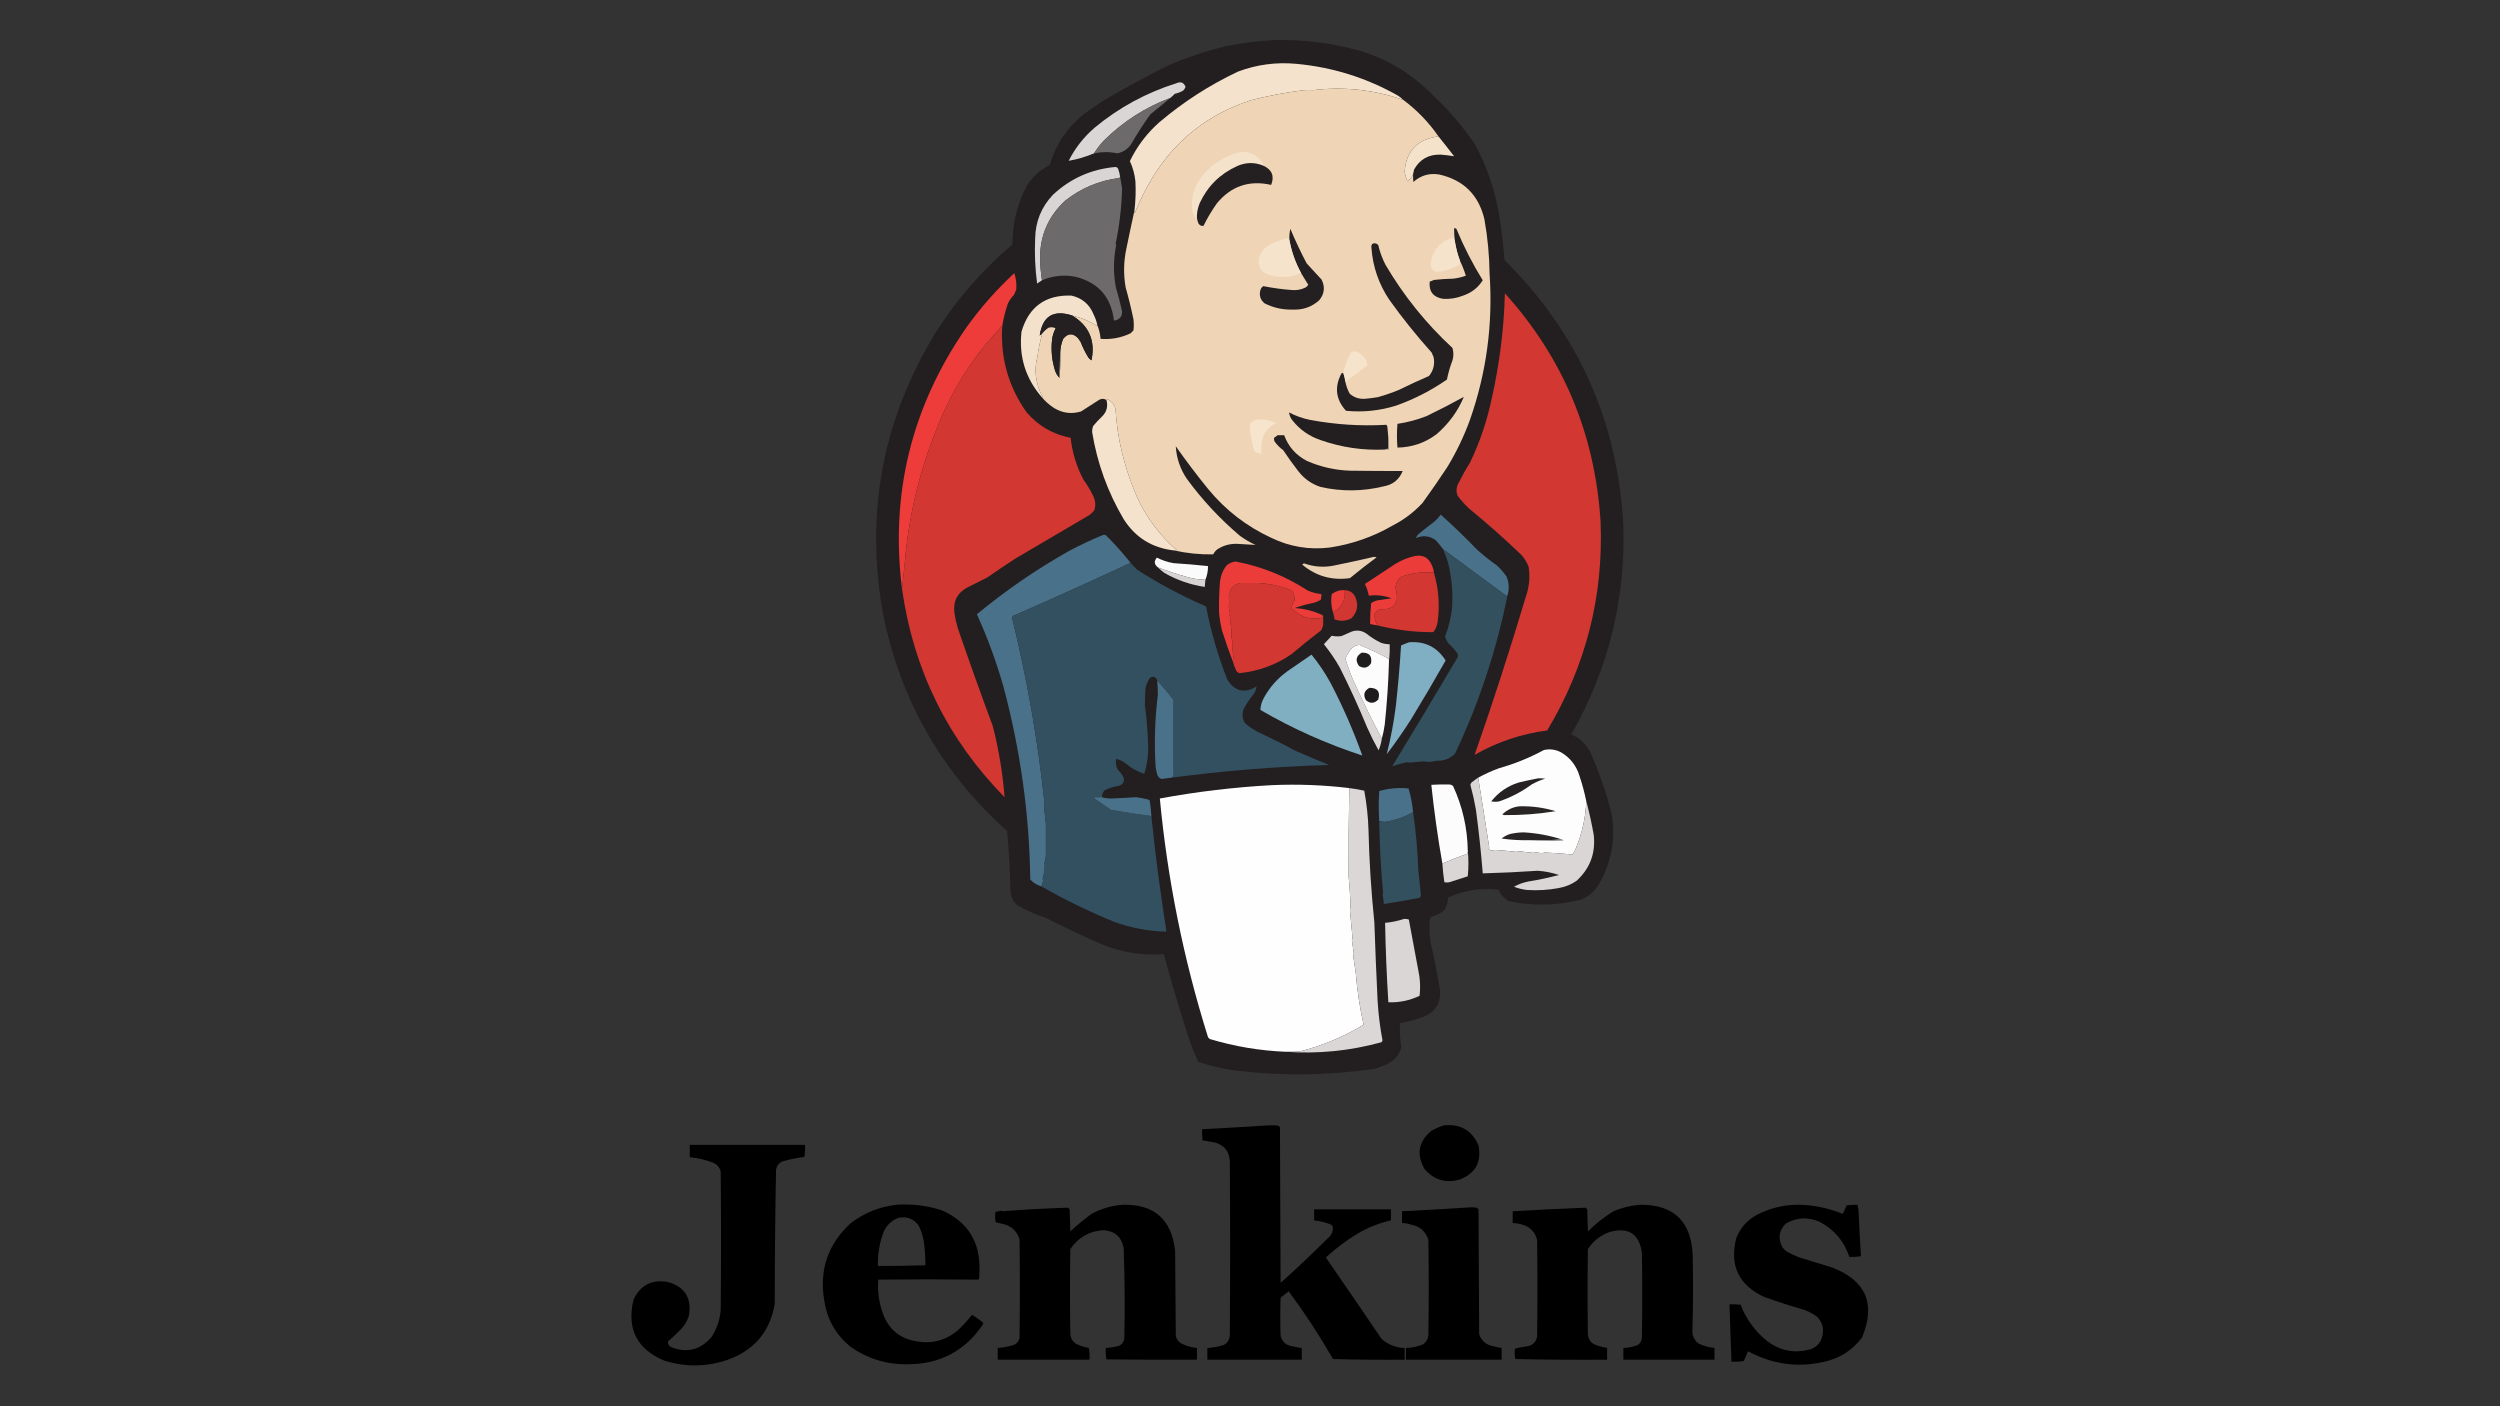 <?xml version="1.0" encoding="UTF-8"?>
<!DOCTYPE svg PUBLIC "-//W3C//DTD SVG 1.1//EN" "http://www.w3.org/Graphics/SVG/1.1/DTD/svg11.dtd">
<svg xmlns="http://www.w3.org/2000/svg" version="1.1" width="3840px" height="2160px" style="shape-rendering:geometricPrecision; text-rendering:geometricPrecision; image-rendering:optimizeQuality; fill-rule:evenodd; clip-rule:evenodd" xmlns:xlink="http://www.w3.org/1999/xlink">
<rect width="100%" height="100%" fill="#333333" stroke="none"/>
<g><path style="opacity:1" fill="#231f20" d="M 1959.5,61.5 C 2000.07,60.735 2040.74,65.569 2081.5,76C 2125.29,87.884 2163.29,109.55 2195.5,141C 2222.36,165.51 2245.86,192.677 2266,222.5C 2284.51,257.026 2296.84,293.693 2303,332.5C 2306.62,354.72 2309.28,377.054 2311,399.5C 2424.01,511.398 2484.84,647.231 2493.5,807C 2496.98,921.428 2470.31,1028.43 2413.5,1128C 2428.39,1134.56 2438.89,1145.39 2445,1160.5C 2457.92,1190.27 2468.26,1220.94 2476,1252.5C 2481.37,1289.31 2475.04,1323.98 2457,1356.5C 2450.25,1368.59 2440.41,1377.09 2427.5,1382C 2390.7,1391.31 2353.7,1391.98 2316.5,1384C 2309.98,1379.46 2304.98,1373.62 2301.5,1366.5C 2274.7,1363.47 2249.03,1367.47 2224.5,1378.5C 2224.06,1385.28 2222.22,1391.62 2219,1397.5C 2213.09,1402.7 2206.25,1406.2 2198.5,1408C 2196.88,1410.17 2196.05,1412.67 2196,1415.5C 2195.24,1425.54 2195.58,1435.54 2197,1445.5C 2202.3,1468.71 2206.97,1492.04 2211,1515.5C 2215.03,1537.61 2206.86,1553.11 2186.5,1562C 2174.71,1565.99 2162.71,1569.16 2150.5,1571.5C 2149.6,1583.61 2150.27,1595.94 2152.5,1608.5C 2149.36,1620.14 2142.36,1628.64 2131.5,1634C 2124.46,1637.46 2117.13,1640.12 2109.5,1642C 2037.91,1652.28 1966.24,1652.95 1894.5,1644C 1876.12,1641.24 1858.12,1636.9 1840.5,1631C 1833.37,1615.27 1827.2,1599.11 1822,1582.5C 1809.78,1543.69 1798.28,1504.69 1787.5,1465.5C 1755.08,1467.93 1723.74,1463.1 1693.5,1451C 1663.47,1437.82 1633.8,1423.82 1604.5,1409C 1589.81,1404.27 1575.81,1398.11 1562.5,1390.5C 1555.83,1384.34 1552.33,1376.67 1552,1367.5C 1551.25,1337.11 1549.58,1306.78 1547,1276.5C 1447.04,1187.14 1383.54,1076.31 1356.5,944C 1328.26,788.852 1355.43,644.019 1438,509.5C 1470.09,459.058 1509.09,414.392 1555,375.5C 1555.12,343.682 1562.45,313.682 1577,285.5C 1585.84,271.489 1597.68,260.822 1612.5,253.5C 1621.95,221.085 1639.95,194.585 1666.5,174C 1675.17,168 1683.83,162 1692.5,156C 1726.13,136.019 1760.46,117.352 1795.5,100C 1823.68,87.94 1852.68,78.273 1882.5,71C 1908.08,65.846 1933.74,62.679 1959.5,61.5 Z"/></g>
<g><path style="opacity:1" fill="#f5e2cc" d="M 2155.5,153.5 C 2110.01,137.751 2063.84,132.751 2017,138.5C 2012.54,138.198 2007.87,138.198 2003,138.5C 1975.21,141.927 1948.04,147.094 1921.5,154C 1856.93,174.851 1806.76,214.018 1771,271.5C 1760.08,289.33 1750.75,307.997 1743,327.5C 1742.51,326.207 1742.34,324.873 1742.5,323.5C 1744.3,308.549 1744.8,293.549 1744,278.5C 1742.88,267.68 1740.05,257.347 1735.5,247.5C 1746.49,224.707 1761.49,204.874 1780.5,188C 1817.3,156.753 1857.63,130.753 1901.5,110C 1930.21,99.216 1959.88,95.216 1990.5,98C 2046.41,103.057 2098.74,119.391 2147.5,147C 2150.42,148.946 2153.09,151.113 2155.5,153.5 Z"/></g>
<g><path style="opacity:1" fill="#dad6d5" d="M 1797.5,150.5 C 1759.05,164.972 1725.22,186.639 1696,215.5C 1690.09,221.685 1684.92,228.351 1680.5,235.5C 1667.91,240.866 1654.91,244.699 1641.5,247C 1651.37,227.441 1664.7,210.441 1681.5,196C 1718.56,165.297 1760.22,142.63 1806.5,128C 1813.64,124.845 1818.47,126.678 1821,133.5C 1820.21,135.587 1819.04,137.421 1817.5,139C 1813.47,141.455 1809.14,143.121 1804.5,144C 1802.3,146.372 1799.96,148.539 1797.5,150.5 Z"/></g>
<g><path style="opacity:1" fill="#efd5b6" d="M 2155.5,153.5 C 2176.56,169.227 2194.56,187.894 2209.5,209.5C 2177.05,213.778 2159.71,231.944 2157.5,264C 2158.38,268.987 2159.88,273.82 2162,278.5C 2165.88,275.476 2168.71,271.809 2170.5,267.5C 2170.33,271.514 2170.5,275.514 2171,279.5C 2182.26,269.417 2195.42,265.584 2210.5,268C 2247.92,276.423 2271.09,299.256 2280,336.5C 2284.98,364.268 2287.65,392.268 2288,420.5C 2293.3,497.389 2283.3,572.056 2258,644.5C 2248.74,670.011 2237.08,694.344 2223,717.5C 2210.72,736.109 2198.06,754.442 2185,772.5C 2171.82,786.688 2156.65,798.188 2139.5,807C 2109.32,824.503 2076.99,835.837 2042.5,841C 2011,844.834 1981,839.834 1952.5,826C 1914.75,808.525 1882.58,783.692 1856,751.5C 1838.57,730.068 1821.9,708.068 1806,685.5C 1807.08,703.668 1812.74,720.335 1823,735.5C 1846.66,767.834 1873.83,797.001 1904.5,823C 1911.98,828.465 1919.98,833.131 1928.5,837C 1920.04,836.382 1911.54,835.882 1903,835.5C 1890.75,834.478 1879.59,837.311 1869.5,844C 1866.93,846.067 1864.93,848.567 1863.5,851.5C 1843.17,851.867 1823.17,849.867 1803.5,845.5C 1804.87,845.657 1806.21,845.49 1807.5,845C 1781.07,821.99 1760.57,794.49 1746,762.5C 1726.83,717.739 1716,673.239 1713.5,629C 1712.09,622.268 1708.42,617.268 1702.5,614C 1701.25,613.26 1700.25,613.427 1699.5,614.5C 1696.09,612.129 1692.42,611.962 1688.5,614C 1679.17,620 1669.83,626 1660.5,632C 1646.11,636.322 1632.44,634.656 1619.5,627C 1612.35,622.427 1606.01,616.927 1600.5,610.5C 1600.94,610.565 1601.27,610.399 1601.5,610C 1590.57,588.972 1587.9,568.306 1593.5,548C 1594.98,536.708 1597.31,525.374 1600.5,514C 1600.27,513.601 1599.94,513.435 1599.5,513.5C 1602.67,509.502 1606.33,506.002 1610.5,503C 1613.5,502.333 1616.5,502.333 1619.5,503C 1620.31,503.308 1620.97,503.808 1621.5,504.5C 1618.56,509.811 1616.73,515.477 1616,521.5C 1614.1,538.243 1615.77,554.577 1621,570.5C 1622.34,573.862 1624.18,576.862 1626.5,579.5C 1626.56,580.043 1626.89,580.376 1627.5,580.5C 1628.5,568.185 1628.83,555.851 1628.5,543.5C 1628.4,535.515 1629.9,527.848 1633,520.5C 1640.23,511.545 1647.9,511.212 1656,519.5C 1657.33,521.5 1658.67,523.5 1660,525.5C 1663.25,533.921 1667.25,541.921 1672,549.5C 1673.35,551.019 1674.85,552.352 1676.5,553.5C 1682.75,523.199 1672.75,500.199 1646.5,484.5C 1660.23,487.796 1673.07,493.13 1685,500.5C 1685.4,500.272 1685.57,499.938 1685.5,499.5C 1688.24,506.133 1689.91,513.133 1690.5,520.5C 1706.64,521.736 1721.97,518.902 1736.5,512C 1738,510.5 1739.5,509 1741,507.5C 1741.67,501.833 1741.67,496.167 1741,490.5C 1737.63,474.046 1733.63,457.712 1729,441.5C 1725.53,421.783 1725.86,402.116 1730,382.5C 1734.05,362.671 1738.21,343.004 1742.5,323.5C 1742.34,324.873 1742.51,326.207 1743,327.5C 1750.75,307.997 1760.08,289.33 1771,271.5C 1806.76,214.018 1856.93,174.851 1921.5,154C 1948.04,147.094 1975.21,141.927 2003,138.5C 2007.87,138.198 2012.54,138.198 2017,138.5C 2063.84,132.751 2110.01,137.751 2155.5,153.5 Z"/></g>
<g><path style="opacity:1" fill="#6d6a6b" d="M 1797.5,150.5 C 1787.5,158.934 1777.33,167.267 1767,175.5C 1756.59,189.99 1746.92,204.99 1738,220.5C 1732.85,228.739 1725.52,233.739 1716,235.5C 1704.43,233.036 1692.59,233.036 1680.5,235.5C 1684.92,228.351 1690.09,221.685 1696,215.5C 1725.22,186.639 1759.05,164.972 1797.5,150.5 Z"/></g>
<g><path style="opacity:1" fill="#f4e2cb" d="M 2209.5,209.5 C 2217.6,219.507 2225.6,229.673 2233.5,240C 2226.77,238.897 2219.94,238.064 2213,237.5C 2194.46,236.928 2180.79,244.595 2172,260.5C 2171.56,262.866 2171.06,265.199 2170.5,267.5C 2168.71,271.809 2165.88,275.476 2162,278.5C 2159.88,273.82 2158.38,268.987 2157.5,264C 2159.71,231.944 2177.05,213.778 2209.5,209.5 Z"/></g>
<g><path style="opacity:1" fill="#f5e2cb" d="M 1940.5,254.5 C 1927.17,249.005 1913.84,249.172 1900.5,255C 1874.39,266.776 1855.22,285.609 1843,311.5C 1840.44,317.594 1838.94,323.928 1838.5,330.5C 1837.7,331.952 1837.2,333.618 1837,335.5C 1833.45,331.531 1831.45,326.865 1831,321.5C 1829.36,301.746 1835.03,284.079 1848,268.5C 1863.5,250.607 1882.5,238.94 1905,233.5C 1920.61,232.411 1932.78,239.077 1941.5,253.5C 1941.38,254.107 1941.04,254.44 1940.5,254.5 Z"/></g>
<g><path style="opacity:1" fill="#242021" d="M 1940.5,254.5 C 1953.82,260.634 1957.82,270.467 1952.5,284C 1918.74,276.365 1890.9,285.865 1869,312.5C 1861.27,323.454 1854.44,334.954 1848.5,347C 1845.38,347.359 1842.88,346.192 1841,343.5C 1839.1,339.368 1838.27,335.034 1838.5,330.5C 1838.94,323.928 1840.44,317.594 1843,311.5C 1855.22,285.609 1874.39,266.776 1900.5,255C 1913.84,249.172 1927.17,249.005 1940.5,254.5 Z"/></g>
<g><path style="opacity:1" fill="#d9d5d4" d="M 1720.5,271.5 C 1720.38,272.586 1719.71,273.253 1718.5,273.5C 1687.9,277.525 1660.57,289.025 1636.5,308C 1610.45,331.789 1597.45,361.455 1597.5,397C 1597.76,408.249 1598.76,419.415 1600.5,430.5C 1597.98,432.019 1595.48,433.686 1593,435.5C 1589.95,412.589 1588.95,389.589 1590,366.5C 1590.41,340.238 1599.58,317.738 1617.5,299C 1644.35,274.034 1676.18,259.868 1713,256.5C 1715.22,256.545 1716.72,257.545 1717.5,259.5C 1718.92,263.409 1719.92,267.409 1720.5,271.5 Z"/></g>
<g><path style="opacity:1" fill="#6d6a6b" d="M 1720.5,271.5 C 1721.6,277.221 1722.6,283.054 1723.5,289C 1722.87,317.526 1719.53,346.193 1713.5,375C 1713.83,375.333 1714.17,375.667 1714.5,376C 1710.09,398.176 1709.93,420.009 1714,441.5C 1717.59,453.602 1720.76,465.769 1723.5,478C 1723.86,486.333 1719.69,491.166 1711,492.5C 1706.86,456.349 1687.03,433.849 1651.5,425C 1633.92,421.707 1616.92,423.54 1600.5,430.5C 1598.76,419.415 1597.76,408.249 1597.5,397C 1597.45,361.455 1610.45,331.789 1636.5,308C 1660.57,289.025 1687.9,277.525 1718.5,273.5C 1719.71,273.253 1720.38,272.586 1720.5,271.5 Z"/></g>
<g><path style="opacity:1" fill="#242021" d="M 2242.5,400.5 C 2238.74,390.453 2236.07,380.12 2234.5,369.5C 2233.81,363.19 2233.48,356.857 2233.5,350.5C 2234.82,350.33 2235.99,350.663 2237,351.5C 2248.41,378.991 2261.91,405.324 2277.5,430.5C 2270.32,441.831 2260.32,449.665 2247.5,454C 2237.52,457.997 2227.19,459.664 2216.5,459C 2201.38,456.552 2194.55,447.719 2196,432.5C 2198.28,431.914 2200.45,431.08 2202.5,430C 2212.46,428.871 2222.46,428.204 2232.5,428C 2239.03,427.195 2245.37,425.695 2251.5,423.5C 2249.07,415.533 2246.07,407.866 2242.5,400.5 Z"/></g>
<g><path style="opacity:1" fill="#242021" d="M 1998.5,419.5 C 1989.72,403.49 1983.72,386.49 1980.5,368.5C 1980.21,362.755 1980.71,357.088 1982,351.5C 1989.57,369.543 1997.9,387.21 2007,404.5C 2014.67,412.833 2022.33,421.167 2030,429.5C 2035.54,440.833 2034.37,451.333 2026.5,461C 2014.97,471.477 2001.31,476.311 1985.5,475.5C 1970.34,475.958 1956,472.792 1942.5,466C 1935.92,460.643 1933.75,453.809 1936,445.5C 1936.78,442.924 1938.28,440.924 1940.5,439.5C 1955.04,442.407 1969.71,444.407 1984.5,445.5C 1991.52,446.102 1998.19,444.935 2004.5,442C 2006.59,440.959 2008.25,439.459 2009.5,437.5C 2005.81,431.436 2002.14,425.436 1998.5,419.5 Z"/></g>
<g><path style="opacity:1" fill="#f6e3cc" d="M 2234.5,369.5 C 2236.07,380.12 2238.74,390.453 2242.5,400.5C 2242.8,402.604 2242.47,404.604 2241.5,406.5C 2230.02,413.37 2217.86,417.036 2205,417.5C 2200.37,415.064 2197.87,411.231 2197.5,406C 2199.66,384.829 2211.49,370.995 2233,364.5C 2233.2,366.382 2233.7,368.048 2234.5,369.5 Z"/></g>
<g><path style="opacity:1" fill="#f6e3cc" d="M 1980.5,368.5 C 1983.72,386.49 1989.72,403.49 1998.5,419.5C 1980.21,427.233 1961.87,427.399 1943.5,420C 1934.85,414.072 1931.69,405.905 1934,395.5C 1937.69,385.81 1944.19,378.644 1953.5,374C 1961.76,370.358 1970.26,367.525 1979,365.5C 1979.23,366.737 1979.73,367.737 1980.5,368.5 Z"/></g>
<g><path style="opacity:1" fill="#242021" d="M 2063.5,573.5 C 2064.97,577.718 2065.97,582.051 2066.5,586.5C 2067.77,592.797 2069.93,598.797 2073,604.5C 2079.75,610.623 2087.75,613.289 2097,612.5C 2103.53,611.939 2110.03,611.106 2116.5,610C 2127.37,606.933 2138.04,603.266 2148.5,599C 2163.83,591.446 2179.33,584.28 2195,577.5C 2201.82,569.006 2204.16,559.34 2202,548.5C 2201,546.167 2200,543.833 2199,541.5C 2175.81,515.655 2154.15,488.655 2134,460.5C 2117.77,436.311 2108.6,409.645 2106.5,380.5C 2105.87,375.146 2108.21,372.98 2113.5,374C 2114.93,374.465 2116.1,375.299 2117,376.5C 2119.45,386.95 2123.11,396.95 2128,406.5C 2155.94,454.13 2190.28,496.797 2231,534.5C 2232.88,540.809 2232.88,547.142 2231,553.5C 2227.33,563.156 2224.5,572.989 2222.5,583C 2198.38,599.734 2172.38,613.067 2144.5,623C 2119.39,630.847 2093.72,633.513 2067.5,631C 2051.95,613.867 2049.45,595.034 2060,574.5C 2060.95,572.627 2062.12,572.294 2063.5,573.5 Z"/></g>
<g><path style="opacity:1" fill="#ed3c39" d="M 1539.5,500.5 C 1503.46,537.863 1474.29,580.196 1452,627.5C 1416.93,704.672 1396.09,784.505 1389.5,867C 1388.07,879.588 1386.74,892.088 1385.5,904.5C 1367.24,758.538 1400.07,624.872 1484,503.5C 1505.69,473.127 1530.36,445.127 1558,419.5C 1560.64,427.651 1561.64,435.984 1561,444.5C 1559.94,447.618 1558.61,450.618 1557,453.5C 1553.26,457.311 1550.26,461.644 1548,466.5C 1544.19,477.73 1541.36,489.063 1539.5,500.5 Z"/></g>
<g><path style="opacity:1" fill="#d23732" d="M 2311.5,450.5 C 2401.22,550.037 2450.22,667.204 2458.5,802C 2463.04,916.503 2435.71,1023.17 2376.5,1122C 2336.81,1127.12 2299.64,1139.62 2265,1159.5C 2293.16,1078.89 2319.5,997.553 2344,915.5C 2349.01,900.78 2350.34,885.78 2348,870.5C 2345.35,863.865 2341.68,857.865 2337,852.5C 2311.39,827.886 2284.89,804.386 2257.5,782C 2250.59,775.764 2244.43,768.931 2239,761.5C 2236.38,755.172 2236.71,748.839 2240,742.5C 2245.49,731.51 2251.49,720.843 2258,710.5C 2272.83,679.51 2283.83,647.176 2291,613.5C 2303.36,558.969 2310.19,504.636 2311.5,450.5 Z"/></g>
<g><path style="opacity:1" fill="#f4e1cb" d="M 1685.5,499.5 C 1685.57,499.938 1685.4,500.272 1685,500.5C 1673.07,493.13 1660.23,487.796 1646.5,484.5C 1617.81,475.427 1601.31,485.761 1597,515.5C 1597.71,514.619 1598.54,513.953 1599.5,513.5C 1599.94,513.435 1600.27,513.601 1600.5,514C 1597.31,525.374 1594.98,536.708 1593.5,548C 1587.9,568.306 1590.57,588.972 1601.5,610C 1601.27,610.399 1600.94,610.565 1600.5,610.5C 1575.33,581.532 1564.83,547.865 1569,509.5C 1580.24,471.255 1605.74,452.755 1645.5,454C 1662.2,457.701 1673.7,467.534 1680,483.5C 1682.54,488.607 1684.37,493.94 1685.5,499.5 Z"/></g>
<g><path style="opacity:1" fill="#242021" d="M 1646.5,484.5 C 1672.75,500.199 1682.75,523.199 1676.5,553.5C 1674.85,552.352 1673.35,551.019 1672,549.5C 1667.25,541.921 1663.25,533.921 1660,525.5C 1658.67,523.5 1657.33,521.5 1656,519.5C 1647.9,511.212 1640.23,511.545 1633,520.5C 1629.9,527.848 1628.4,535.515 1628.5,543.5C 1627.83,555.5 1627.17,567.5 1626.5,579.5C 1624.18,576.862 1622.34,573.862 1621,570.5C 1615.77,554.577 1614.1,538.243 1616,521.5C 1616.73,515.477 1618.56,509.811 1621.5,504.5C 1620.97,503.808 1620.31,503.308 1619.5,503C 1616.5,502.333 1613.5,502.333 1610.5,503C 1606.33,506.002 1602.67,509.502 1599.5,513.5C 1598.54,513.953 1597.71,514.619 1597,515.5C 1601.31,485.761 1617.81,475.427 1646.5,484.5 Z"/></g>
<g><path style="opacity:1" fill="#d23732" d="M 1539.5,500.5 C 1536.31,549.445 1548.81,593.778 1577,633.5C 1594.95,654.26 1617.45,667.26 1644.5,672.5C 1646.98,695.084 1653.48,716.418 1664,736.5C 1669.75,744.336 1674.75,752.669 1679,761.5C 1682.58,768.593 1683.24,775.926 1681,783.5C 1678.88,786.325 1676.38,788.825 1673.5,791C 1635.5,813.333 1597.5,835.667 1559.5,858C 1544.99,867.419 1530.66,877.086 1516.5,887C 1506.5,892 1496.5,897 1486.5,902C 1470.51,910.345 1463.68,923.512 1466,941.5C 1467.19,949.269 1468.86,956.936 1471,964.5C 1488.41,1015.07 1506.41,1065.41 1525,1115.5C 1534.14,1151.35 1540.14,1187.68 1543,1224.5C 1455.66,1135.48 1403.16,1028.82 1385.5,904.5C 1386.74,892.088 1388.07,879.588 1389.5,867C 1396.09,784.505 1416.93,704.672 1452,627.5C 1474.29,580.196 1503.46,537.863 1539.5,500.5 Z"/></g>
<g><path style="opacity:1" fill="#f6e3cc" d="M 2066.5,586.5 C 2065.97,582.051 2064.97,577.718 2063.5,573.5C 2065.31,562.904 2068.81,552.904 2074,543.5C 2077.14,539.423 2080.97,538.59 2085.5,541C 2093.91,545.083 2098.91,551.75 2100.5,561C 2089.27,569.741 2077.94,578.241 2066.5,586.5 Z"/></g>
<g><path style="opacity:0.996" fill="#867f7a" d="M 1628.5,543.5 C 1628.83,555.851 1628.5,568.185 1627.5,580.5C 1626.89,580.376 1626.56,580.043 1626.5,579.5C 1627.17,567.5 1627.83,555.5 1628.5,543.5 Z"/></g>
<g><path style="opacity:1" fill="#242021" d="M 2248.5,609.5 C 2239.27,631.65 2225.27,650.816 2206.5,667C 2188.81,680.286 2168.81,687.119 2146.5,687.5C 2145.44,675.269 2145.44,663.102 2146.5,651C 2161.94,648.723 2176.94,644.723 2191.5,639C 2210.84,629.663 2229.84,619.829 2248.5,609.5 Z"/></g>
<g><path style="opacity:1" fill="#f5e2cc" d="M 1803.5,845.5 C 1769.81,841.76 1743.98,825.76 1726,797.5C 1701.39,755.839 1685.23,711.172 1677.5,663.5C 1677.43,660.375 1677.93,657.375 1679,654.5C 1683.3,649.199 1687.97,644.199 1693,639.5C 1699.97,632.426 1702.14,624.092 1699.5,614.5C 1700.25,613.427 1701.25,613.26 1702.5,614C 1708.42,617.268 1712.09,622.268 1713.5,629C 1716,673.239 1726.83,717.739 1746,762.5C 1760.57,794.49 1781.07,821.99 1807.5,845C 1806.21,845.49 1804.87,845.657 1803.5,845.5 Z"/></g>
<g><path style="opacity:1" fill="#231f20" d="M 2132.5,672.5 C 2132.5,678.167 2132.5,683.833 2132.5,689.5C 2130.59,689.216 2128.92,689.549 2127.5,690.5C 2093.51,692.076 2060.51,687.243 2028.5,676C 2010.93,670.078 1996.43,659.912 1985,645.5C 1982.18,641.876 1980.51,637.876 1980,633.5C 1990.24,638.915 2001.08,642.749 2012.5,645C 2051.22,652.232 2090.22,654.732 2129.5,652.5C 2130.25,653.376 2130.75,654.376 2131,655.5C 2131.45,661.18 2131.95,666.846 2132.5,672.5 Z"/></g>
<g><path style="opacity:1" fill="#f6e4cc" d="M 1930.5,644.5 C 1941.04,643.47 1951.04,645.303 1960.5,650C 1946.75,656.118 1939.09,666.785 1937.5,682C 1937.61,686.622 1937.61,691.455 1937.5,696.5C 1933.3,696.705 1929.63,695.538 1926.5,693C 1922.71,679.592 1920.37,666.426 1919.5,653.5C 1920.1,652.205 1920.6,650.872 1921,649.5C 1923.91,647.132 1927.07,645.465 1930.5,644.5 Z"/></g>
<g><path style="opacity:1" fill="#242021" d="M 1962.5,668.5 C 1965.83,668.5 1969.17,668.5 1972.5,668.5C 1978.99,686.158 1990.65,699.325 2007.5,708C 2028.83,717.334 2051.17,722.334 2074.5,723C 2101.19,723.332 2127.86,723.499 2154.5,723.5C 2149.17,736.666 2139.5,744.499 2125.5,747C 2093.19,754.912 2060.85,755.245 2028.5,748C 2014.52,743.418 2003.02,735.252 1994,723.5C 1985.95,713.112 1978.28,702.446 1971,691.5C 1966,687.833 1961.67,683.5 1958,678.5C 1957.01,676.553 1956.68,674.553 1957,672.5C 1958.81,671.023 1960.65,669.69 1962.5,668.5 Z"/></g>
<g><path style="opacity:0.996" fill="#938a83" d="M 2132.5,672.5 C 2133.49,678.31 2133.82,684.31 2133.5,690.5C 2131.5,690.5 2129.5,690.5 2127.5,690.5C 2128.92,689.549 2130.59,689.216 2132.5,689.5C 2132.5,683.833 2132.5,678.167 2132.5,672.5 Z"/></g>
<g><path style="opacity:1" fill="#497189" d="M 2315.5,914.5 C 2314.88,914.611 2314.38,914.944 2314,915.5C 2281.56,891.369 2249.06,867.369 2216.5,843.5C 2213.08,838.899 2209.41,834.399 2205.5,830C 2195.97,822.953 2185.81,821.786 2175,826.5C 2175.89,823.564 2177.73,821.064 2180.5,819C 2187.99,812.759 2195.65,806.759 2203.5,801C 2207.04,797.799 2210.2,794.299 2213,790.5C 2231.77,807.272 2249.94,824.772 2267.5,843C 2277.28,852.053 2287.62,860.386 2298.5,868C 2304.41,873.239 2309.58,879.072 2314,885.5C 2317.95,894.941 2318.45,904.608 2315.5,914.5 Z"/></g>
<g><path style="opacity:1" fill="#49718a" d="M 1736.5,864.5 C 1677.67,892.073 1618.34,918.906 1558.5,945C 1556.52,945.481 1555.19,946.647 1554.5,948.5C 1577.92,1044.28 1594.59,1139.78 1604.5,1235C 1604.17,1236 1603.83,1237 1603.5,1238C 1604.46,1247.04 1605.46,1256.37 1606.5,1266C 1606.48,1282.36 1606.48,1298.69 1606.5,1315C 1605.83,1318.33 1605.17,1321.67 1604.5,1325C 1604.77,1328.73 1604.77,1332.73 1604.5,1337C 1603.5,1341.33 1602.5,1345.67 1601.5,1350C 1601.83,1350.33 1602.17,1350.67 1602.5,1351C 1602.1,1354.41 1601.1,1357.91 1599.5,1361.5C 1592.76,1359.48 1587.1,1355.98 1582.5,1351C 1581.19,1251.13 1567.36,1151.96 1541,1053.5C 1530.16,1015.82 1516.66,979.15 1500.5,943.5C 1544.84,906.814 1592.18,874.314 1642.5,846C 1659.14,837.181 1676.14,829.181 1693.5,822C 1695.17,821.333 1696.83,821.333 1698.5,822C 1712.12,835.442 1724.78,849.609 1736.5,864.5 Z"/></g>
<g><path style="opacity:1" fill="#33505f" d="M 2216.5,843.5 C 2249.06,867.369 2281.56,891.369 2314,915.5C 2314.38,914.944 2314.88,914.611 2315.5,914.5C 2298.55,998.85 2271.72,1079.85 2235,1157.5C 2227.13,1165.34 2217.8,1169 2207,1168.5C 2203,1169.17 2199,1169.83 2195,1170.5C 2191.83,1169.77 2188.49,1169.43 2185,1169.5C 2178,1170.17 2171,1170.83 2164,1171.5C 2163.67,1171.17 2163.33,1170.83 2163,1170.5C 2154.56,1171.98 2146.4,1174.15 2138.5,1177C 2172.38,1121.42 2205.88,1065.58 2239,1009.5C 2239.67,1007.83 2239.67,1006.17 2239,1004.5C 2235.08,998.574 2230.41,993.241 2225,988.5C 2222.71,985.22 2220.88,981.72 2219.5,978C 2225.33,963.153 2229,947.819 2230.5,932C 2231.91,909.307 2229.75,886.474 2224,863.5C 2221.76,856.703 2219.26,850.036 2216.5,843.5 Z"/></g>
<g><path style="opacity:1" fill="#eb3c39" d="M 2202.5,879.5 C 2186.96,878.031 2170.96,879.864 2154.5,885C 2147.53,888.929 2143.87,894.929 2143.5,903C 2145.4,909.573 2146.06,915.907 2145.5,922C 2144.19,924.941 2142.69,927.774 2141,930.5C 2134.92,934.88 2128.58,936.546 2122,935.5C 2115.88,936.627 2112.04,940.127 2110.5,946C 2111.67,951.005 2113.34,955.839 2115.5,960.5C 2111.8,959.992 2108.14,959.326 2104.5,958.5C 2104.51,948.371 2105.01,937.704 2106,926.5C 2109.2,924.314 2112.7,922.814 2116.5,922C 2123.5,921 2130.5,920 2137.5,919C 2126.13,914.717 2114.47,913.384 2102.5,915C 2101.31,908.766 2099.31,902.766 2096.5,897C 2112.09,886.779 2127.76,876.446 2143.5,866C 2152.85,860.324 2162.85,856.324 2173.5,854C 2185.61,851.911 2194.11,856.411 2199,867.5C 2200.88,871.307 2202.05,875.307 2202.5,879.5 Z"/></g>
<g><path style="opacity:1" fill="#fcfbfb" d="M 1851.5,890.5 C 1841.91,890.428 1832.24,888.928 1822.5,886C 1807.57,881.858 1792.91,877.025 1778.5,871.5C 1772.72,866.876 1772.22,861.876 1777,856.5C 1785.02,860.634 1793.52,863.467 1802.5,865C 1820.21,866.133 1837.88,867.633 1855.5,869.5C 1855.56,876.883 1854.23,883.883 1851.5,890.5 Z"/></g>
<g><path style="opacity:1" fill="#ead1b3" d="M 2109.5,855.5 C 2111.2,855.34 2112.87,855.506 2114.5,856C 2100.55,866.285 2086.88,876.952 2073.5,888C 2045.97,891.873 2021.64,885.039 2000.5,867.5C 2001,866.119 2002,865.453 2003.5,865.5C 2017.83,870.578 2032.5,871.745 2047.5,869C 2068.36,864.78 2089.03,860.28 2109.5,855.5 Z"/></g>
<g><path style="opacity:1" fill="#ec3c39" d="M 2032.5,948.5 C 2014.11,952.996 1997.94,948.33 1984,934.5C 1984.15,930 1985.65,925.833 1988.5,922C 1988.74,917.86 1987.91,913.694 1986,909.5C 1983.37,906.769 1980.21,904.936 1976.5,904C 1962.64,899.361 1948.47,896.527 1934,895.5C 1925.67,895.5 1916.67,895.5 1907,895.5C 1900.29,896.185 1894.96,899.185 1891,904.5C 1889.6,908.286 1888.43,912.12 1887.5,916C 1887.98,922.147 1887.98,927.814 1887.5,933C 1888.17,936.333 1888.83,939.667 1889.5,943C 1889.17,943.333 1888.83,943.667 1888.5,944C 1889.17,947.333 1889.83,950.667 1890.5,954C 1890.17,954.333 1889.83,954.667 1889.5,955C 1890.17,958.667 1890.83,962.333 1891.5,966C 1891.5,970.333 1891.5,974.667 1891.5,979C 1892.17,982.333 1892.83,985.667 1893.5,989C 1893.17,990 1892.83,991 1892.5,992C 1893.13,999.491 1894.13,1007.16 1895.5,1015C 1894.91,1015.46 1894.24,1015.63 1893.5,1015.5C 1887.51,1000.03 1882.01,984.368 1877,968.5C 1874.79,959.398 1873.29,950.231 1872.5,941C 1872.13,925.01 1872.63,908.843 1874,892.5C 1875.2,883.274 1878.7,875.107 1884.5,868C 1888.52,864.907 1893.02,863.074 1898,862.5C 1937.8,870.098 1974.64,884.931 2008.5,907C 2015.22,909.929 2022.22,911.763 2029.5,912.5C 2029.82,915.572 2029.48,918.572 2028.5,921.5C 2025.03,923.489 2021.37,924.989 2017.5,926C 2007.61,927.89 1997.94,930.556 1988.5,934C 2003.58,934.805 2017.91,938.471 2031.5,945C 2032.34,946.011 2032.67,947.178 2032.5,948.5 Z"/></g>
<g><path style="opacity:1" fill="#335060" d="M 1736.5,864.5 C 1739.6,868.104 1742.93,871.604 1746.5,875C 1780.18,896.678 1815.52,915.511 1852.5,931.5C 1859.92,969.868 1870.76,1007.2 1885,1043.5C 1896.23,1061.97 1911.23,1065.64 1930,1054.5C 1929.57,1058.38 1928.24,1062.05 1926,1065.5C 1919.88,1072.96 1914.55,1080.96 1910,1089.5C 1907.6,1096.8 1908.27,1103.8 1912,1110.5C 1917.95,1115.78 1924.45,1120.28 1931.5,1124C 1951.84,1133.5 1971.84,1143.5 1991.5,1154C 2008.09,1161.2 2024.75,1168.2 2041.5,1175C 1960.74,1177.35 1880.07,1183.85 1799.5,1194.5C 1800.43,1193.69 1801.43,1192.85 1802.5,1192C 1802.11,1152.86 1802.11,1113.86 1802.5,1075C 1794.5,1064.82 1786.17,1054.98 1777.5,1045.5C 1775.75,1039.64 1772.09,1038.14 1766.5,1041C 1761.82,1047.36 1759.32,1054.53 1759,1062.5C 1758.71,1069.81 1758.54,1076.65 1758.5,1083C 1761.35,1103.85 1763.02,1124.85 1763.5,1146C 1763.99,1160.56 1761.99,1174.72 1757.5,1188.5C 1746.66,1185.08 1737,1179.58 1728.5,1172C 1724.19,1169.01 1719.52,1166.85 1714.5,1165.5C 1713.27,1171.52 1714.1,1177.18 1717,1182.5C 1720.77,1185.93 1723.77,1189.93 1726,1194.5C 1727.21,1200.86 1724.71,1205.02 1718.5,1207C 1710.75,1208.21 1703.42,1210.54 1696.5,1214C 1693.89,1216.99 1692.56,1220.49 1692.5,1224.5C 1688.79,1224.66 1685.29,1224.66 1682,1224.5C 1681.5,1225 1681,1225.5 1680.5,1226C 1689.17,1232 1697.83,1238 1706.5,1244C 1727.4,1247.56 1748.07,1250.73 1768.5,1253.5C 1774.47,1311.75 1782.14,1370.58 1791.5,1430C 1791.17,1430.33 1790.83,1430.67 1790.5,1431C 1763.39,1430.2 1737.06,1425.2 1711.5,1416C 1672.88,1400.19 1635.55,1382.02 1599.5,1361.5C 1601.1,1357.91 1602.1,1354.41 1602.5,1351C 1602.17,1350.67 1601.83,1350.33 1601.5,1350C 1602.5,1345.67 1603.5,1341.33 1604.5,1337C 1604.77,1332.73 1604.77,1328.73 1604.5,1325C 1605.17,1321.67 1605.83,1318.33 1606.5,1315C 1606.48,1298.69 1606.48,1282.36 1606.5,1266C 1605.46,1256.37 1604.46,1247.04 1603.5,1238C 1603.83,1237 1604.17,1236 1604.5,1235C 1594.59,1139.78 1577.92,1044.28 1554.5,948.5C 1555.19,946.647 1556.52,945.481 1558.5,945C 1618.34,918.906 1677.67,892.073 1736.5,864.5 Z"/></g>
<g><path style="opacity:1" fill="#d7d3d2" d="M 1778.5,871.5 C 1792.91,877.025 1807.57,881.858 1822.5,886C 1832.24,888.928 1841.91,890.428 1851.5,890.5C 1851.06,894.154 1850.72,897.821 1850.5,901.5C 1828.46,898.208 1807.79,891.042 1788.5,880C 1784.91,877.386 1781.58,874.552 1778.5,871.5 Z"/></g>
<g><path style="opacity:1" fill="#d23732" d="M 2202.5,879.5 C 2209.93,904.951 2211.76,930.618 2208,956.5C 2207.05,961.902 2204.88,966.735 2201.5,971C 2172.36,971.108 2143.7,967.608 2115.5,960.5C 2113.34,955.839 2111.67,951.005 2110.5,946C 2112.04,940.127 2115.88,936.627 2122,935.5C 2128.58,936.546 2134.92,934.88 2141,930.5C 2142.69,927.774 2144.19,924.941 2145.5,922C 2146.06,915.907 2145.4,909.573 2143.5,903C 2143.87,894.929 2147.53,888.929 2154.5,885C 2170.96,879.864 2186.96,878.031 2202.5,879.5 Z"/></g>
<g><path style="opacity:1" fill="#d23732" d="M 2032.5,948.5 C 2032.34,952.212 2032.34,955.712 2032.5,959C 2032.05,962.227 2031.05,965.227 2029.5,968C 2013.88,979.954 1998.54,992.287 1983.5,1005C 1959.28,1021.44 1932.61,1031.11 1903.5,1034C 1901.71,1033.22 1900.21,1032.05 1899,1030.5C 1896.7,1025.64 1894.87,1020.64 1893.5,1015.5C 1894.24,1015.63 1894.91,1015.46 1895.5,1015C 1894.13,1007.16 1893.13,999.491 1892.5,992C 1892.83,991 1893.17,990 1893.5,989C 1892.83,985.667 1892.17,982.333 1891.5,979C 1891.5,974.667 1891.5,970.333 1891.5,966C 1890.83,962.333 1890.17,958.667 1889.5,955C 1889.83,954.667 1890.17,954.333 1890.5,954C 1889.83,950.667 1889.17,947.333 1888.5,944C 1888.83,943.667 1889.17,943.333 1889.5,943C 1888.83,939.667 1888.17,936.333 1887.5,933C 1887.98,927.814 1887.98,922.147 1887.5,916C 1888.43,912.12 1889.6,908.286 1891,904.5C 1894.96,899.185 1900.29,896.185 1907,895.5C 1916.67,895.5 1925.67,895.5 1934,895.5C 1948.47,896.527 1962.64,899.361 1976.5,904C 1980.21,904.936 1983.37,906.769 1986,909.5C 1987.91,913.694 1988.74,917.86 1988.5,922C 1985.65,925.833 1984.15,930 1984,934.5C 1997.94,948.33 2014.11,952.996 2032.5,948.5 Z"/></g>
<g><path style="opacity:1" fill="#eb3c39" d="M 2065.5,906.5 C 2066.81,921.88 2060.81,933.213 2047.5,940.5C 2044.68,931.326 2044.01,921.992 2045.5,912.5C 2051.68,908.031 2058.35,906.031 2065.5,906.5 Z"/></g>
<g><path style="opacity:1" fill="#d03732" d="M 2065.5,906.5 C 2073.26,906.797 2078.76,910.464 2082,917.5C 2087.01,929.853 2084.84,940.687 2075.5,950C 2067.2,954.033 2058.7,954.533 2050,951.5C 2049.32,947.779 2048.49,944.113 2047.5,940.5C 2060.81,933.213 2066.81,921.88 2065.5,906.5 Z"/></g>
<g><path style="opacity:1" fill="#d9d6d5" d="M 2133.5,1014.5 C 2133.49,1012.98 2132.82,1011.82 2131.5,1011C 2117.3,1003.48 2102.8,996.651 2088,990.5C 2081.09,991.327 2075.76,994.994 2072,1001.5C 2069.91,1004.67 2068.08,1008.01 2066.5,1011.5C 2070.54,1025.59 2075.71,1039.25 2082,1052.5C 2094.7,1080.23 2108.2,1107.57 2122.5,1134.5C 2121.65,1140.72 2119.98,1146.72 2117.5,1152.5C 2111.14,1141.11 2105.31,1129.45 2100,1117.5C 2087.16,1086.33 2073.16,1055.66 2058,1025.5C 2050.81,1012.82 2042.64,1000.82 2033.5,989.5C 2037.53,985.141 2041.53,980.807 2045.5,976.5C 2050.45,977.614 2055.45,977.781 2060.5,977C 2065.8,974.684 2071.14,972.351 2076.5,970C 2084.3,967.447 2091.63,968.447 2098.5,973C 2105.3,978.456 2112.63,983.123 2120.5,987C 2125,988.78 2129.67,989.613 2134.5,989.5C 2134.83,998.017 2134.49,1006.35 2133.5,1014.5 Z"/></g>
<g><path style="opacity:1" fill="#80aec2" d="M 2164.5,986.5 C 2188.85,984.673 2207.51,994.006 2220.5,1014.5C 2203.17,1045.16 2185.34,1075.5 2167,1105.5C 2155.41,1123.69 2143.07,1141.36 2130,1158.5C 2136.19,1134.22 2140.85,1109.55 2144,1084.5C 2147.43,1053.57 2150.1,1022.57 2152,991.5C 2156.14,989.514 2160.31,987.848 2164.5,986.5 Z"/></g>
<g><path style="opacity:1" fill="#fdfcfc" d="M 2133.5,1014.5 C 2132.62,1047.26 2130.46,1079.93 2127,1112.5C 2126.03,1119.98 2124.53,1127.32 2122.5,1134.5C 2108.2,1107.57 2094.7,1080.23 2082,1052.5C 2075.71,1039.25 2070.54,1025.59 2066.5,1011.5C 2068.08,1008.01 2069.91,1004.67 2072,1001.5C 2075.76,994.994 2081.09,991.327 2088,990.5C 2102.8,996.651 2117.3,1003.48 2131.5,1011C 2132.82,1011.82 2133.49,1012.98 2133.5,1014.5 Z"/></g>
<g><path style="opacity:1" fill="#201d1e" d="M 2091.5,1002.5 C 2102.86,1002.03 2107.7,1007.36 2106,1018.5C 2101.38,1025.94 2095.21,1027.44 2087.5,1023C 2081.46,1014.68 2082.8,1007.85 2091.5,1002.5 Z"/></g>
<g><path style="opacity:1" fill="#81afc2" d="M 2014.5,1005.5 C 2025.65,1019.17 2035.48,1033.84 2044,1049.5C 2062.86,1085.67 2079.03,1122.67 2092.5,1160.5C 2037.84,1142.67 1985.68,1119.34 1936,1090.5C 1936.22,1084.17 1937.89,1078.17 1941,1072.5C 1949.93,1055.9 1962.1,1042.06 1977.5,1031C 1989.9,1022.48 2002.23,1013.98 2014.5,1005.5 Z"/></g>
<g><path style="opacity:1" fill="#49718a" d="M 1777.5,1045.5 C 1786.17,1054.98 1794.5,1064.82 1802.5,1075C 1802.11,1113.86 1802.11,1152.86 1802.5,1192C 1801.43,1192.85 1800.43,1193.69 1799.5,1194.5C 1794.34,1195.12 1789.17,1195.79 1784,1196.5C 1780.04,1194.99 1777.71,1191.99 1777,1187.5C 1776.12,1184.21 1775.45,1180.88 1775,1177.5C 1772.78,1140.36 1773.94,1103.53 1778.5,1067C 1778.46,1059.75 1778.13,1052.58 1777.5,1045.5 Z"/></g>
<g><path style="opacity:1" fill="#1f1c1d" d="M 2103.5,1056.5 C 2116.03,1056.58 2120.53,1062.58 2117,1074.5C 2110.95,1080.73 2104.62,1081.06 2098,1075.5C 2093.49,1067.22 2095.32,1060.89 2103.5,1056.5 Z"/></g>
<g><path style="opacity:1" fill="#fdfdfd" d="M 2436.5,1230.5 C 2435.73,1255.05 2430.23,1279.72 2420,1304.5C 2418.83,1307.5 2417.17,1310.17 2415,1312.5C 2400.92,1311.04 2386.92,1310.04 2373,1309.5C 2371.33,1309.83 2369.67,1310.17 2368,1310.5C 2363.33,1309.83 2358.67,1309.17 2354,1308.5C 2352.33,1308.83 2350.67,1309.17 2349,1309.5C 2344,1308.83 2339,1308.17 2334,1307.5C 2332.33,1307.83 2330.67,1308.17 2329,1308.5C 2318.17,1307.18 2307.17,1306.18 2296,1305.5C 2294.33,1305.83 2292.67,1306.17 2291,1306.5C 2289.1,1305.84 2287.6,1304.68 2286.5,1303C 2286.83,1302.67 2287.17,1302.33 2287.5,1302C 2282.1,1266.74 2276.43,1230.91 2270.5,1194.5C 2280.75,1188.88 2291.42,1184.04 2302.5,1180C 2326.58,1173.2 2349.58,1163.87 2371.5,1152C 2380.93,1149.94 2389.93,1151.27 2398.5,1156C 2412.12,1164.3 2421.29,1176.14 2426,1191.5C 2430.28,1204.29 2433.78,1217.29 2436.5,1230.5 Z"/></g>
<g><path style="opacity:1" fill="#d9d6d5" d="M 2270.5,1194.5 C 2276.43,1230.91 2282.1,1266.74 2287.5,1302C 2287.17,1302.33 2286.83,1302.67 2286.5,1303C 2287.6,1304.68 2289.1,1305.84 2291,1306.5C 2292.67,1306.17 2294.33,1305.83 2296,1305.5C 2307.17,1306.18 2318.17,1307.18 2329,1308.5C 2330.67,1308.17 2332.33,1307.83 2334,1307.5C 2339,1308.17 2344,1308.83 2349,1309.5C 2350.67,1309.17 2352.33,1308.83 2354,1308.5C 2358.67,1309.17 2363.33,1309.83 2368,1310.5C 2369.67,1310.17 2371.33,1309.83 2373,1309.5C 2386.92,1310.04 2400.92,1311.04 2415,1312.5C 2417.17,1310.17 2418.83,1307.5 2420,1304.5C 2430.23,1279.72 2435.73,1255.05 2436.5,1230.5C 2441.07,1247.55 2444.9,1264.88 2448,1282.5C 2451.04,1310.57 2442.21,1334.07 2421.5,1353C 2413.33,1358.61 2404.33,1362.28 2394.5,1364C 2378.29,1367.07 2361.96,1368.07 2345.5,1367C 2338.55,1366.21 2331.88,1364.55 2325.5,1362C 2332.36,1358.16 2339.7,1355.49 2347.5,1354C 2363.35,1351.42 2379.01,1348.08 2394.5,1344C 2383.96,1340.38 2373.13,1338.22 2362,1337.5C 2333.85,1339.39 2305.69,1340.72 2277.5,1341.5C 2274.88,1308.74 2271.38,1276.08 2267,1243.5C 2264.74,1230.7 2261.91,1218.03 2258.5,1205.5C 2258.88,1203.62 2259.88,1202.12 2261.5,1201C 2264.38,1198.61 2267.38,1196.45 2270.5,1194.5 Z"/></g>
<g><path style="opacity:1" fill="#262223" d="M 2362.5,1195.5 C 2366.18,1195.33 2369.85,1195.5 2373.5,1196C 2366.17,1198.22 2359.17,1201.22 2352.5,1205C 2337.25,1216.22 2320.58,1224.89 2302.5,1231C 2298.5,1231.67 2294.5,1231.67 2290.5,1231C 2301.49,1217.02 2315.49,1207.35 2332.5,1202C 2342.6,1199.59 2352.6,1197.43 2362.5,1195.5 Z"/></g>
<g><path style="opacity:1" fill="#fefefe" d="M 2072.5,1210.5 C 2071.6,1255.59 2071.27,1300.76 2071.5,1346C 2072.94,1361.42 2073.94,1376.42 2074.5,1391C 2074.17,1393.33 2073.83,1395.67 2073.5,1398C 2074.72,1412.34 2076.06,1426.68 2077.5,1441C 2077.17,1442 2076.83,1443 2076.5,1444C 2077.5,1451 2078.5,1458 2079.5,1465C 2079.17,1466 2078.83,1467 2078.5,1468C 2079.83,1477 2081.17,1486 2082.5,1495C 2084.53,1520.85 2088.53,1547.19 2094.5,1574C 2063.92,1592.53 2031.25,1606.2 1996.5,1615C 1989.17,1615.5 1981.84,1615.67 1974.5,1615.5C 1935.01,1613.86 1896.34,1607.36 1858.5,1596C 1856.74,1594.99 1855.57,1593.49 1855,1591.5C 1817.76,1472.44 1793.26,1350.78 1781.5,1226.5C 1838.38,1215.98 1895.72,1209.14 1953.5,1206C 1993.32,1204.24 2032.99,1205.74 2072.5,1210.5 Z"/></g>
<g><path style="opacity:1" fill="#fcfcfc" d="M 2254.5,1306.5 C 2254.79,1308.29 2254.45,1309.95 2253.5,1311.5C 2240.58,1315.96 2227.92,1320.96 2215.5,1326.5C 2208.44,1286.38 2202.78,1246.05 2198.5,1205.5C 2207.83,1204.91 2217.17,1204.74 2226.5,1205C 2228.68,1205.16 2230.51,1206 2232,1207.5C 2246.43,1238.83 2253.93,1271.83 2254.5,1306.5 Z"/></g>
<g><path style="opacity:1" fill="#dad7d6" d="M 2072.5,1210.5 C 2080.24,1211.46 2087.9,1212.8 2095.5,1214.5C 2099.18,1234.31 2101.35,1254.31 2102,1274.5C 2103.1,1321.96 2106.1,1369.29 2111,1416.5C 2112.38,1456.85 2114.05,1497.18 2116,1537.5C 2117.23,1557.83 2119.73,1578 2123.5,1598C 2123.25,1599.33 2122.58,1600.33 2121.5,1601C 2073.19,1614.21 2024.19,1619.05 1974.5,1615.5C 1981.84,1615.67 1989.17,1615.5 1996.5,1615C 2031.25,1606.2 2063.92,1592.53 2094.5,1574C 2088.53,1547.19 2084.53,1520.85 2082.5,1495C 2081.17,1486 2079.83,1477 2078.5,1468C 2078.83,1467 2079.17,1466 2079.5,1465C 2078.5,1458 2077.5,1451 2076.5,1444C 2076.83,1443 2077.17,1442 2077.5,1441C 2076.06,1426.68 2074.72,1412.34 2073.5,1398C 2073.83,1395.67 2074.17,1393.33 2074.5,1391C 2073.94,1376.42 2072.94,1361.42 2071.5,1346C 2071.27,1300.76 2071.6,1255.59 2072.5,1210.5 Z"/></g>
<g><path style="opacity:1" fill="#497189" d="M 2170.5,1247.5 C 2156.91,1255.2 2142.41,1260.2 2127,1262.5C 2124.45,1262.04 2121.62,1261.71 2118.5,1261.5C 2117.51,1246.97 2117.51,1231.47 2118.5,1215C 2133.24,1210.88 2148.24,1209.54 2163.5,1211C 2167.05,1222.91 2169.38,1235.08 2170.5,1247.5 Z"/></g>
<g><path style="opacity:1" fill="#497189" d="M 1692.5,1224.5 C 1696.78,1225.83 1701.45,1226.49 1706.5,1226.5C 1720.51,1225.98 1733.34,1225.31 1745,1224.5C 1751.2,1225.3 1757.36,1226.47 1763.5,1228C 1764.42,1228.37 1765.25,1228.87 1766,1229.5C 1767.22,1237.46 1768.06,1245.46 1768.5,1253.5C 1748.07,1250.73 1727.4,1247.56 1706.5,1244C 1697.83,1238 1689.17,1232 1680.5,1226C 1681,1225.5 1681.5,1225 1682,1224.5C 1685.29,1224.66 1688.79,1224.66 1692.5,1224.5 Z"/></g>
<g><path style="opacity:1" fill="#292525" d="M 2333.5,1238.5 C 2352.62,1237.94 2371.29,1240.44 2389.5,1246C 2363.34,1250.25 2337.01,1252.25 2310.5,1252C 2309.5,1251.67 2308.5,1251.33 2307.5,1251C 2314.83,1243.84 2323.49,1239.67 2333.5,1238.5 Z"/></g>
<g><path style="opacity:1" fill="#33505f" d="M 2170.5,1247.5 C 2174.9,1277.62 2177.57,1307.45 2178.5,1337C 2180.01,1349.88 2181.34,1362.54 2182.5,1375C 2182.32,1376.66 2181.66,1377.99 2180.5,1379C 2161.7,1382.68 2143.7,1385.85 2126.5,1388.5C 2125,1387.41 2124.66,1386.24 2125.5,1385C 2124.83,1381 2124.17,1377 2123.5,1373C 2123.83,1372.67 2124.17,1372.33 2124.5,1372C 2121.09,1335.08 2119.09,1298.25 2118.5,1261.5C 2121.62,1261.71 2124.45,1262.04 2127,1262.5C 2142.41,1260.2 2156.91,1255.2 2170.5,1247.5 Z"/></g>
<g><path style="opacity:1" fill="#282425" d="M 2399.5,1289.5 C 2383.01,1290.5 2366.34,1290.83 2349.5,1290.5C 2335.09,1290.89 2320.76,1290.06 2306.5,1288C 2310.37,1284.8 2314.7,1282.46 2319.5,1281C 2326.41,1279.43 2333.41,1278.59 2340.5,1278.5C 2360.66,1279.66 2380.32,1283.33 2399.5,1289.5 Z"/></g>
<g><path style="opacity:1" fill="#837c79" d="M 2399.5,1289.5 C 2400.29,1289.78 2400.96,1290.28 2401.5,1291C 2384,1291.83 2366.66,1291.66 2349.5,1290.5C 2366.34,1290.83 2383.01,1290.5 2399.5,1289.5 Z"/></g>
<g><path style="opacity:1" fill="#d9d6d5" d="M 2254.5,1306.5 C 2255.83,1319.57 2255.83,1332.74 2254.5,1346C 2245.15,1349.01 2235.82,1352.01 2226.5,1355C 2223.83,1355.67 2221.17,1355.67 2218.5,1355C 2217.12,1345.58 2216.12,1336.08 2215.5,1326.5C 2227.92,1320.96 2240.58,1315.96 2253.5,1311.5C 2254.45,1309.95 2254.79,1308.29 2254.5,1306.5 Z"/></g>
<g><path style="opacity:1" fill="#d9d6d5" d="M 2156.5,1411.5 C 2159.12,1411.23 2161.62,1411.56 2164,1412.5C 2169.33,1441.15 2174.66,1469.82 2180,1498.5C 2181.52,1508.82 2181.68,1519.15 2180.5,1529.5C 2165.33,1536.8 2149.33,1540.13 2132.5,1539.5C 2129.95,1498.87 2128.28,1458.2 2127.5,1417.5C 2137.49,1416.58 2147.16,1414.58 2156.5,1411.5 Z"/></g>
<g><path style="opacity:1" fill="#000000" d="M 1949.5,1728.5 C 1954.18,1728.33 1958.85,1728.5 1963.5,1729C 1964.33,1729.83 1965.17,1730.67 1966,1731.5C 1966.33,1811.17 1966.67,1890.83 1967,1970.5C 1992.6,1947.56 2017.6,1923.9 2042,1899.5C 2046.28,1894.98 2047.95,1889.65 2047,1883.5C 2046.17,1882.67 2045.33,1881.83 2044.5,1881C 2036.13,1877.63 2027.47,1875.46 2018.5,1874.5C 2018.5,1868.83 2018.5,1863.17 2018.5,1857.5C 2057.83,1857.5 2097.17,1857.5 2136.5,1857.5C 2136.5,1863.17 2136.5,1868.83 2136.5,1874.5C 2118.84,1878.5 2102.18,1885 2086.5,1894C 2068.58,1904.8 2051.91,1917.3 2036.5,1931.5C 2065.2,1973.03 2093.7,2014.7 2122,2056.5C 2132.1,2065.37 2143.93,2070.04 2157.5,2070.5C 2157.5,2076.5 2157.5,2082.5 2157.5,2088.5C 2120.83,2088.83 2084.16,2088.5 2047.5,2087.5C 2026.81,2051.43 2004.14,2016.76 1979.5,1983.5C 1975.19,1986.64 1971.02,1989.98 1967,1993.5C 1966.33,2012.83 1966.33,2032.17 1967,2051.5C 1969.35,2061.18 1975.52,2066.68 1985.5,2068C 1990.12,2069.16 1994.78,2069.99 1999.5,2070.5C 1999.5,2076.5 1999.5,2082.5 1999.5,2088.5C 1951.17,2088.5 1902.83,2088.5 1854.5,2088.5C 1854.5,2082.5 1854.5,2076.5 1854.5,2070.5C 1863.02,2070.05 1871.35,2068.55 1879.5,2066C 1885.58,2062.67 1888.75,2057.5 1889,2050.5C 1889.67,1961.5 1889.67,1872.5 1889,1783.5C 1888.13,1768.65 1880.63,1759.15 1866.5,1755C 1859.96,1753.77 1853.46,1752.61 1847,1751.5C 1846.5,1745.84 1846.33,1740.18 1846.5,1734.5C 1880.72,1732.72 1915.05,1730.72 1949.5,1728.5 Z"/></g>
<g><path style="opacity:1" fill="#000000" d="M 2218.5,1728.5 C 2243.72,1726.18 2261.22,1736.51 2271,1759.5C 2275.88,1785.24 2266.05,1802.74 2241.5,1812C 2220.18,1817.71 2202.34,1812.21 2188,1795.5C 2175.3,1773.01 2178.8,1753.51 2198.5,1737C 2204.89,1733.27 2211.56,1730.43 2218.5,1728.5 Z"/></g>
<g><path style="opacity:1" fill="#000000" d="M 1059.5,1758.5 C 1118.5,1758.5 1177.5,1758.5 1236.5,1758.5C 1236.81,1764.76 1236.48,1770.92 1235.5,1777C 1223.98,1778.44 1212.64,1780.77 1201.5,1784C 1196.3,1786.55 1193.13,1790.72 1192,1796.5C 1190.69,1865.14 1190.03,1933.81 1190,2002.5C 1182.99,2044.52 1159.49,2073.02 1119.5,2088C 1086.69,2099.7 1053.69,2100.36 1020.5,2090C 978.274,2072.38 962.44,2041.22 973,1996.5C 983.318,1974.09 1000.82,1964.92 1025.5,1969C 1052.19,1976.53 1063.02,1994.03 1058,2021.5C 1055.61,2028.62 1051.94,2034.95 1047,2040.5C 1040.3,2047.53 1033.3,2054.2 1026,2060.5C 1025.74,2064.14 1027.24,2066.98 1030.5,2069C 1054.97,2078.84 1075.81,2073.67 1093,2053.5C 1101.04,2041.05 1105.71,2027.38 1107,2012.5C 1107.67,1941.5 1107.67,1870.5 1107,1799.5C 1105.33,1793.16 1101.49,1788.66 1095.5,1786C 1083.91,1781.45 1071.91,1778.61 1059.5,1777.5C 1059.5,1771.17 1059.5,1764.83 1059.5,1758.5 Z"/></g>
<g><path style="opacity:1" fill="#000000" d="M 1377.5,1850.5 C 1401.06,1848.91 1424.06,1851.75 1446.5,1859C 1486.28,1876.52 1505.61,1907.18 1504.5,1951C 1504.33,1955.5 1504.17,1960 1504,1964.5C 1503.59,1964.96 1503.09,1965.29 1502.5,1965.5C 1451.12,1964.92 1399.96,1964.92 1349,1965.5C 1347.56,1985.2 1350.56,2004.2 1358,2022.5C 1367.44,2043.59 1383.6,2056.09 1406.5,2060C 1430.44,2064.68 1451.78,2059.35 1470.5,2044C 1478.76,2036.41 1486.26,2028.25 1493,2019.5C 1498.93,2023.1 1504.6,2027.1 1510,2031.5C 1510.32,2032.91 1509.98,2034.24 1509,2035.5C 1481.72,2075.06 1443.89,2095.06 1395.5,2095.5C 1362.34,2096.28 1332.34,2087.11 1305.5,2068C 1283.51,2049.62 1270.34,2026.12 1266,1997.5C 1258.18,1950.64 1271.68,1911.14 1306.5,1879C 1327.53,1862.81 1351.2,1853.31 1377.5,1850.5 Z M 1380.5,1870.5 C 1393.31,1868.15 1403.47,1872.15 1411,1882.5C 1414.86,1890.09 1417.53,1898.09 1419,1906.5C 1420.57,1918.78 1421.41,1931.12 1421.5,1943.5C 1397.67,1944.2 1373.33,1944.53 1348.5,1944.5C 1347.89,1925.81 1351.06,1907.81 1358,1890.5C 1362.91,1880.74 1370.41,1874.08 1380.5,1870.5 Z"/></g>
<g><path style="opacity:1" fill="#000000" d="M 1725.5,1850.5 C 1773.16,1849.63 1799.66,1873.29 1805,1921.5C 1805.33,1964.83 1805.67,2008.17 1806,2051.5C 1806.93,2056.42 1809.43,2060.25 1813.5,2063C 1821.33,2067.21 1829.66,2069.71 1838.5,2070.5C 1838.5,2076.5 1838.5,2082.5 1838.5,2088.5C 1792.17,2088.67 1745.83,2088.5 1699.5,2088C 1698.53,2082.26 1698.19,2076.43 1698.5,2070.5C 1705.63,2070.12 1712.63,2068.95 1719.5,2067C 1723.87,2064.44 1726.37,2060.61 1727,2055.5C 1727.97,2009.46 1727.64,1963.46 1726,1917.5C 1722.92,1900.08 1712.58,1890.75 1695,1889.5C 1673.2,1890.9 1656.2,1900.56 1644,1918.5C 1643.33,1961.5 1643.33,2004.5 1644,2047.5C 1644.06,2054.45 1646.89,2059.95 1652.5,2064C 1658.88,2067.07 1665.54,2069.24 1672.5,2070.5C 1673.5,2076.46 1673.83,2082.46 1673.5,2088.5C 1626.5,2088.5 1579.5,2088.5 1532.5,2088.5C 1532.5,2082.5 1532.5,2076.5 1532.5,2070.5C 1540.68,2069.97 1548.68,2068.47 1556.5,2066C 1561.84,2063.99 1565,2060.16 1566,2054.5C 1566.67,2004.17 1566.67,1953.83 1566,1903.5C 1562.59,1892.43 1555.43,1884.93 1544.5,1881C 1539.48,1879.9 1534.48,1878.73 1529.5,1877.5C 1528.38,1872.22 1528.22,1866.89 1529,1861.5C 1532,1860.83 1535,1860.17 1538,1859.5C 1538.33,1859.83 1538.67,1860.17 1539,1860.5C 1572.75,1857.93 1606.59,1856.1 1640.5,1855C 1641.33,1855.83 1642.17,1856.67 1643,1857.5C 1643.33,1868.83 1643.67,1880.17 1644,1891.5C 1654.59,1881.58 1665.75,1872.41 1677.5,1864C 1692.66,1856.05 1708.66,1851.55 1725.5,1850.5 Z"/></g>
<g><path style="opacity:1" fill="#000000" d="M 2520.5,1850.5 C 2571.43,1850.59 2597.93,1876.59 2600,1928.5C 2600.83,1967.74 2600.66,2006.9 2599.5,2046C 2599.99,2053.64 2603.32,2059.64 2609.5,2064C 2617.17,2067.42 2625.17,2069.58 2633.5,2070.5C 2633.5,2076.5 2633.5,2082.5 2633.5,2088.5C 2586.83,2088.5 2540.17,2088.5 2493.5,2088.5C 2493.5,2082.5 2493.5,2076.5 2493.5,2070.5C 2501.11,2070.27 2508.44,2068.77 2515.5,2066C 2519.53,2063.24 2521.7,2059.41 2522,2054.5C 2522.67,2011.17 2522.67,1967.83 2522,1924.5C 2518,1895.58 2501.83,1884.75 2473.5,1892C 2458.94,1896.86 2447.44,1905.69 2439,1918.5C 2438.33,1962.17 2438.33,2005.83 2439,2049.5C 2439.68,2057.72 2443.85,2063.22 2451.5,2066C 2457.06,2067.97 2462.72,2069.47 2468.5,2070.5C 2468.5,2076.5 2468.5,2082.5 2468.5,2088.5C 2421.5,2088.83 2374.5,2088.5 2327.5,2087.5C 2326.38,2082.22 2326.22,2076.89 2327,2071.5C 2333.04,2069.89 2339.2,2068.72 2345.5,2068C 2353.92,2066.58 2359.09,2061.75 2361,2053.5C 2361.67,2003.83 2361.67,1954.17 2361,1904.5C 2357.91,1892.41 2350.41,1884.58 2338.5,1881C 2333.59,1879.58 2328.59,1878.75 2323.5,1878.5C 2323.5,1872.5 2323.5,1866.5 2323.5,1860.5C 2360.83,1858.3 2398.16,1856.47 2435.5,1855C 2436.33,1855.83 2437.17,1856.67 2438,1857.5C 2438.33,1868.83 2438.67,1880.17 2439,1891.5C 2450.68,1879.81 2463.52,1869.64 2477.5,1861C 2491.33,1854.87 2505.66,1851.37 2520.5,1850.5 Z"/></g>
<g><path style="opacity:1" fill="#000000" d="M 2759.5,1850.5 C 2783.33,1850.4 2806.99,1855.06 2830.5,1864.5C 2832.5,1860.17 2834.5,1855.83 2836.5,1851.5C 2842.12,1850.81 2847.62,1850.47 2853,1850.5C 2854.27,1854.99 2854.94,1859.65 2855,1864.5C 2855.84,1886.22 2857,1907.88 2858.5,1929.5C 2852.54,1930.5 2846.54,1930.83 2840.5,1930.5C 2832.67,1906.69 2817.67,1888.85 2795.5,1877C 2777.77,1869.04 2760.44,1869.7 2743.5,1879C 2732.79,1889.11 2730.62,1900.94 2737,1914.5C 2739.17,1918 2742,1920.83 2745.5,1923C 2751.05,1925.94 2756.71,1928.61 2762.5,1931C 2779.83,1936.33 2797.17,1941.67 2814.5,1947C 2866.36,1967.22 2881.53,2003.06 2860,2054.5C 2845.01,2074.43 2825.17,2086.93 2800.5,2092C 2760.55,2100.96 2722.05,2095.46 2685,2075.5C 2682.83,2080.5 2680.67,2085.5 2678.5,2090.5C 2672.2,2091.5 2665.87,2091.83 2659.5,2091.5C 2658.36,2062.17 2657.36,2032.84 2656.5,2003.5C 2662.18,2003.33 2667.84,2003.5 2673.5,2004C 2682.18,2026.34 2695.85,2045.01 2714.5,2060C 2735.09,2075.43 2757.75,2079.43 2782.5,2072C 2791.26,2068.24 2796.76,2061.74 2799,2052.5C 2801.97,2040.54 2799.14,2030.38 2790.5,2022C 2784.61,2017.89 2778.28,2014.55 2771.5,2012C 2750.62,2005.95 2729.95,1999.28 2709.5,1992C 2670.4,1973.63 2656.23,1943.47 2667,1901.5C 2673.25,1885.92 2683.75,1874.09 2698.5,1866C 2717.75,1856.06 2738.08,1850.89 2759.5,1850.5 Z"/></g>
<g><path style="opacity:1" fill="#000000" d="M 2257.5,1854.5 C 2261.18,1854.33 2264.85,1854.5 2268.5,1855C 2269.33,1855.83 2270.17,1856.67 2271,1857.5C 2271.33,1921.5 2271.67,1985.5 2272,2049.5C 2275.76,2059.99 2283.26,2066.16 2294.5,2068C 2298.47,2069.03 2302.47,2069.86 2306.5,2070.5C 2306.5,2076.5 2306.5,2082.5 2306.5,2088.5C 2257.5,2088.5 2208.5,2088.5 2159.5,2088.5C 2159.5,2082.5 2159.5,2076.5 2159.5,2070.5C 2168.52,2070.26 2177.19,2068.43 2185.5,2065C 2190.34,2061.81 2193.18,2057.31 2194,2051.5C 2194.67,2002.5 2194.67,1953.5 2194,1904.5C 2189.91,1891.42 2181.08,1883.58 2167.5,1881C 2162.94,1879.53 2158.27,1878.69 2153.5,1878.5C 2153.5,1872.5 2153.5,1866.5 2153.5,1860.5C 2188.61,1858.79 2223.28,1856.79 2257.5,1854.5 Z"/></g>
</svg>
